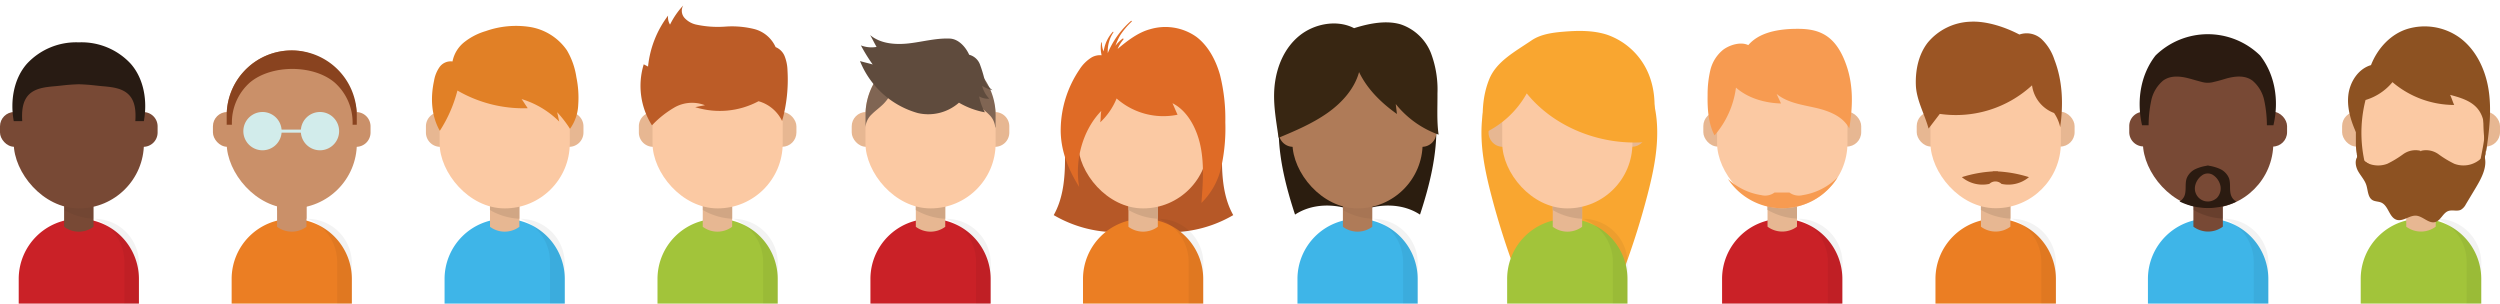 <svg xmlns="http://www.w3.org/2000/svg" viewBox="0 0 700 85"><title>svg-people</title><g style="isolation:isolate"><g id="Layer_1" data-name="Layer 1"><path d="M22.07,61.27h0A16.83,16.83,0,0,1,38.9,78.11V85a0,0,0,0,1,0,0H5.24a0,0,0,0,1,0,0V78.11A16.83,16.83,0,0,1,22.07,61.27Z" style="fill:#ca2127"/><path d="M26.43,61.27h0a12.89,12.89,0,0,1,8.38,12.08V85H38.9V73.74A12.47,12.47,0,0,0,26.43,61.27Z" style="opacity:0.05;mix-blend-mode:multiply"/><path d="M26.19,63.5h0a6.9,6.9,0,0,1-8.24,0h0V48.78h8.24Z" style="fill:#784935"/><path d="M18,58.81a18.11,18.11,0,0,0,8.23,2.44V48.78H18Z" style="opacity:0.05;mix-blend-mode:multiply"/><path d="M40.13,41.11h0a4,4,0,0,1-4-4V35.38a4,4,0,0,1,4-4h0a4,4,0,0,1,4,4v1.71A4,4,0,0,1,40.13,41.11Z" style="fill:#784935"/><rect y="31.36" width="8.03" height="9.74" rx="4.01" ry="4.01" style="fill:#784935"/><rect x="3.85" y="14.12" width="36.45" height="44.23" rx="18.22" ry="18.22" style="fill:#784935"/><path d="M36.61,17.86a18.78,18.78,0,0,0-14.54-6,18.78,18.78,0,0,0-14.54,6C3.8,22.11,2.83,28.33,3.85,33.91H6.23c-.16-2.53,0-5.32,1.65-7.2,1.84-2.06,4.88-2.34,7.62-2.58,2.58-.23,3-.4,6.56-.54,3.52.14,4,.31,6.56.54,2.74.24,5.78.52,7.62,2.58,1.68,1.88,1.82,4.67,1.65,7.2h2.39C41.31,28.33,40.34,22.11,36.61,17.86Z" style="fill:#281b13"/><path d="M81.69,61.27h0A16.83,16.83,0,0,1,98.52,78.11V85a0,0,0,0,1,0,0H64.86a0,0,0,0,1,0,0V78.11A16.83,16.83,0,0,1,81.69,61.27Z" style="fill:#eb7e23"/><path d="M86.05,61.27h0A12.89,12.89,0,0,1,94.4,73.35V85h4.12V73.74A12.47,12.47,0,0,0,86.05,61.27Z" style="opacity:0.05;mix-blend-mode:multiply"/><path d="M85.81,63.5h0a6.9,6.9,0,0,1-8.23,0h0V48.78h8.24Z" style="fill:#ca9069"/><path d="M77.57,58.81a18.11,18.11,0,0,0,8.23,2.44V48.78H77.57Z" style="fill:#ca9069"/><path d="M99.75,41.11h0a4,4,0,0,1-4-4V35.38a4,4,0,0,1,4-4h0a4,4,0,0,1,4,4v1.71A4,4,0,0,1,99.75,41.11Z" style="fill:#ca9069"/><rect x="59.62" y="31.36" width="8.03" height="9.74" rx="4.01" ry="4.01" style="fill:#ca9069"/><rect x="63.47" y="14.12" width="36.45" height="44.23" rx="18.22" ry="18.22" style="fill:#ca9069"/><path d="M81.69,14.12h0A18.22,18.22,0,0,0,63.47,32.34v2.58h1.47a15,15,0,0,1,5-11.79c6-5.09,17.78-5.12,23.78,0a15,15,0,0,1,5,11.79h1.18V32.34A18.22,18.22,0,0,0,81.69,14.12Z" style="fill:#89431f"/><path d="M89.59,31.36a5.36,5.36,0,0,0-5.34,4.93H78.84a5.36,5.36,0,1,0,0,.86h5.41a5.36,5.36,0,1,0,5.34-5.79Z" style="fill:#d2eceb"/><path d="M141.31,61.27h0a16.83,16.83,0,0,1,16.83,16.83V85a0,0,0,0,1,0,0H124.48a0,0,0,0,1,0,0V78.11a16.83,16.83,0,0,1,16.83-16.83Z" style="fill:#3eb5e8"/><path d="M145.67,61.27h0A12.89,12.89,0,0,1,154,73.35V85h4.12V73.74A12.47,12.47,0,0,0,145.67,61.27Z" style="opacity:0.05;mix-blend-mode:multiply"/><path d="M145.43,63.5h0a6.9,6.9,0,0,1-8.23,0h0V48.78h8.23Z" style="fill:#e7b792"/><path d="M137.19,58.81a18.11,18.11,0,0,0,8.23,2.44V48.78h-8.23Z" style="fill:#d1a684"/><path d="M159.37,41.11h0a4,4,0,0,1-4-4V35.38a4,4,0,0,1,4-4h0a4,4,0,0,1,4,4v1.71A4,4,0,0,1,159.37,41.11Z" style="fill:#e7b792"/><path d="M123.26,41.11h0a4,4,0,0,1-4-4V35.38a4,4,0,0,1,4-4h0a4,4,0,0,1,4,4v1.71A4,4,0,0,1,123.26,41.11Z" style="fill:#e7b792"/><rect x="123.09" y="14.12" width="36.45" height="44.23" rx="18.22" ry="18.22" style="fill:#fbc9a3"/><path d="M159.6,36.07A32.52,32.52,0,0,0,156,31.41l.58,2.63a25.35,25.35,0,0,0-10.53-6.3c.58.8,1.15,1.76,1.73,2.56a36.86,36.86,0,0,1-19.7-4.95,38.3,38.3,0,0,1-4.93,11.28c-2.41-4.27-2.64-9.24-1.62-14a9.32,9.32,0,0,1,1.54-3.84,3.84,3.84,0,0,1,3.63-1.58,9.14,9.14,0,0,1,3.48-5.55A17.67,17.67,0,0,1,136,8.71a25.47,25.47,0,0,1,12.38-1.16,15.61,15.61,0,0,1,10.34,6.51,20.75,20.75,0,0,1,2.67,7.58,28.2,28.2,0,0,1,.51,7.77A12.3,12.3,0,0,1,159.6,36.07Z" style="fill:#e18026"/><path d="M200.93,61.27h0a16.83,16.83,0,0,1,16.83,16.83V85a0,0,0,0,1,0,0H184.1a0,0,0,0,1,0,0V78.11A16.83,16.83,0,0,1,200.93,61.27Z" style="fill:#a2c43a"/><path d="M205.29,61.27h0a12.89,12.89,0,0,1,8.38,12.08V85h4.12V73.74A12.47,12.47,0,0,0,205.29,61.27Z" style="opacity:0.05;mix-blend-mode:multiply"/><path d="M205,63.5h0a6.9,6.9,0,0,1-8.23,0h0V48.78H205Z" style="fill:#e7b792"/><path d="M196.81,58.81A18.11,18.11,0,0,0,205,61.25V48.78h-8.23Z" style="fill:#d1a684"/><rect x="214.97" y="31.36" width="8.03" height="9.74" rx="4.01" ry="4.01" style="fill:#e7b792"/><path d="M182.88,41.11h0a4,4,0,0,1-4-4V35.38a4,4,0,0,1,4-4h0a4,4,0,0,1,4,4v1.71A4,4,0,0,1,182.88,41.11Z" style="fill:#e7b792"/><rect x="182.71" y="14.12" width="36.45" height="44.23" rx="18.22" ry="18.22" style="fill:#fbc9a3"/><path d="M212.39,28.34A23,23,0,0,1,194.65,30l2.74-.54a10,10,0,0,0-8.3.49,27.88,27.88,0,0,0-6.54,5.15A20.62,20.62,0,0,1,180.25,18c.4.25.8.4,1.2.65a28.4,28.4,0,0,1,5.62-14.29,3.87,3.87,0,0,0,.54,2.53,22.22,22.22,0,0,1,3.7-5.37A3,3,0,0,0,191.65,5,6.24,6.24,0,0,0,195,6.9a28.84,28.84,0,0,0,8.09.55,25.78,25.78,0,0,1,8.08.68,9,9,0,0,1,6,5.06,4.6,4.6,0,0,1,2.59,2.7,11.65,11.65,0,0,1,.74,3.85,42.91,42.91,0,0,1-1.51,14.14A10.47,10.47,0,0,0,212.39,28.34Z" style="fill:#bc5c27"/><path d="M260.55,61.27h0a16.83,16.83,0,0,1,16.83,16.83V85a0,0,0,0,1,0,0H243.72a0,0,0,0,1,0,0V78.11A16.83,16.83,0,0,1,260.55,61.27Z" style="fill:#ca2127"/><path d="M264.91,61.27h0a12.89,12.89,0,0,1,8.38,12.08V85h4.12V73.74A12.47,12.47,0,0,0,264.91,61.27Z" style="opacity:0.05;mix-blend-mode:multiply"/><path d="M264.67,63.5h0a6.9,6.9,0,0,1-8.24,0h0V48.78h8.24Z" style="fill:#e7b792"/><path d="M256.43,58.81a18.11,18.11,0,0,0,8.23,2.44V48.78h-8.23Z" style="fill:#d1a684"/><path d="M278.61,41.11h0a4,4,0,0,1-4-4V35.38a4,4,0,0,1,4-4h0a4,4,0,0,1,4,4v1.71A4,4,0,0,1,278.61,41.11Z" style="fill:#e7b792"/><rect x="238.48" y="31.36" width="8.03" height="9.74" rx="4.01" ry="4.01" style="fill:#e7b792"/><rect x="242.33" y="14.12" width="36.45" height="44.23" rx="18.22" ry="18.22" style="fill:#fbc9a3"/><path d="M242.33,32.34V35.7l0,0a5.45,5.45,0,0,1,1.75-3.68c1-1,2.13-1.8,3.13-2.77a11.9,11.9,0,0,0,3.06-12A18.2,18.2,0,0,0,242.33,32.34Z" style="fill:#806553"/><path d="M278.78,32.34a18.21,18.21,0,0,0-8-15.11,11.9,11.9,0,0,0,3,12.06c1,1,2.16,1.77,3.13,2.77a5.45,5.45,0,0,1,1.75,3.68l.1-.13Z" style="fill:#806553"/><path d="M265.93,10.8c-3.82-.16-7.58.9-11.38,1.34s-8,.13-10.91-2.32c.65,1.13,1.15,2.19,1.8,3.32a8.35,8.35,0,0,1-4.39-.43,47.14,47.14,0,0,0,3.3,5.34c-1.13-.34-2.42-.61-3.55-.95A24.6,24.6,0,0,0,257,31.66a13,13,0,0,0,11.51-2.91,22.46,22.46,0,0,0,7.26,2.7A15.41,15.41,0,0,1,274.16,27a5.17,5.17,0,0,0,2.83.64,8.22,8.22,0,0,1-2-3.59,10.78,10.78,0,0,0,2.94,1.22A5.71,5.71,0,0,1,275.61,22a37.3,37.3,0,0,0-1.24-4,4.41,4.41,0,0,0-3-2.67C270.38,13.13,268.38,10.9,265.93,10.8Z" style="fill:#5f4b3d"/><path d="M303.47,19.91c-3.1,3.48-4.49,8.19-5,12.83s-.15,9.32-.3,14-.83,9.43-3.13,13.49a35,35,0,0,0,25.11,4c0-.19-.27-.37-.31-.56v-44C314.78,17,307.29,15.63,303.47,19.91Z" style="fill:#b65827"/><path d="M336.88,19.91c3.1,3.48,4.49,8.19,5,12.83s.15,9.32.3,14,.83,9.43,3.13,13.49a35,35,0,0,1-25.11,4c0-.19.27-.37.31-.56v-44C325.56,17,333.06,15.63,336.88,19.91Z" style="fill:#b65827"/><path d="M320.07,61.27h0A16.83,16.83,0,0,1,336.9,78.11V85a0,0,0,0,1,0,0H303.24a0,0,0,0,1,0,0V78.11a16.83,16.83,0,0,1,16.83-16.83Z" style="fill:#eb7e23"/><path d="M324.44,61.27h0a12.89,12.89,0,0,1,8.38,12.08V85h4.12V73.74A12.47,12.47,0,0,0,324.44,61.27Z" style="opacity:0.05;mix-blend-mode:multiply"/><path d="M324.19,63.5h0a6.9,6.9,0,0,1-8.23,0h0V48.78h8.24Z" style="fill:#e7b792"/><path d="M316,58.81a18.11,18.11,0,0,0,8.23,2.44V48.78H316Z" style="fill:#d1a684"/><path d="M338.13,41.11h0a4,4,0,0,1-4-4V35.38a4,4,0,0,1,4-4h0a4,4,0,0,1,4,4v1.71A4,4,0,0,1,338.13,41.11Z" style="fill:#e7b792"/><rect x="298" y="31.36" width="8.03" height="9.74" rx="4.01" ry="4.01" style="fill:#e7b792"/><rect x="301.85" y="14.12" width="36.45" height="44.23" rx="18.22" ry="18.22" style="fill:#fbc9a3"/><path d="M343.09,34.24A50.46,50.46,0,0,0,341.61,21c-1.19-4.25-3.38-8.24-6.62-10.68A15,15,0,0,0,322,8.19c-3.26.87-6.25,3.14-9.06,5.5a10.37,10.37,0,0,1,1.6-2.61c.12-.14,0-.39-.21-.27a10,10,0,0,0-2,2,15.88,15.88,0,0,1,1.37-3,21,21,0,0,1,3.16-3.74c.13-.14-.06-.32-.2-.2a24.7,24.7,0,0,0-5.9,7.69c-.21.43-.41.87-.59,1.32,0-.2,0-.4,0-.6a9.43,9.43,0,0,1,1.58-5.21c.07-.11-.09-.23-.18-.14a10.06,10.06,0,0,0-2.35,4.46c-.08.32-.16.66-.24,1a7.14,7.14,0,0,1-.47-2.42c0-.11-.18-.14-.19,0a9.13,9.13,0,0,0,.13,3.5,4.76,4.76,0,0,0-2.75.58,10.74,10.74,0,0,0-3.48,3.47A30.47,30.47,0,0,0,297,36c-.12,6,2.14,11.51,5.17,16.34-1.34-7.68,1.11-16.08,6.19-21.28-.21,1.11-.09,2.08-.3,3.19a18.89,18.89,0,0,0,4.59-6.68,19.76,19.76,0,0,0,17.07,4.55c-.48-1-.95-2.2-1.43-3.22,4.19,2.09,6.87,7.07,7.89,12.2s.62,10.48.22,15.72A20.13,20.13,0,0,0,342,46.56,50.78,50.78,0,0,0,343.09,34.24Z" style="fill:#df6b26"/><path d="M367.51,10.84c-6.22,6.09-9.16,15-9.46,23.67s1.84,17.31,4.56,25.58c4.72-3.11,11-3.19,16.28-1.14A83.8,83.8,0,0,0,383,36.47c.44-7.67-.88-15.6-4.82-22.2a10.83,10.83,0,0,0-4.57-4.62A5.71,5.71,0,0,0,367.51,10.84Z" style="fill:#2b1d0f"/><path d="M392.7,10.84c6.22,6.09,9.16,15,9.46,23.67s-1.84,17.31-4.56,25.58c-4.72-3.11-11-3.19-16.28-1.14a83.8,83.8,0,0,1-4.13-22.48c-.44-7.67.88-15.6,4.82-22.2a10.83,10.83,0,0,1,4.57-4.62A5.71,5.71,0,0,1,392.7,10.84Z" style="fill:#2b1d0f"/><path d="M380.12,61.27h0a16.83,16.83,0,0,1,16.83,16.83V85a0,0,0,0,1,0,0H363.29a0,0,0,0,1,0,0V78.11a16.83,16.83,0,0,1,16.83-16.83Z" style="fill:#3eb5e8"/><path d="M384.48,61.27h0a12.89,12.89,0,0,1,8.38,12.08V85h4.12V73.74A12.47,12.47,0,0,0,384.48,61.27Z" style="opacity:0.05;mix-blend-mode:multiply"/><path d="M384.24,63.5h0a6.9,6.9,0,0,1-8.23,0h0V48.78h8.23Z" style="fill:#af7b58"/><path d="M376,58.81a18.11,18.11,0,0,0,8.23,2.44V48.78H376Z" style="opacity:0.05;mix-blend-mode:multiply"/><path d="M398.17,41.11h0a4,4,0,0,1-4-4V35.38a4,4,0,0,1,4-4h0a4,4,0,0,1,4,4v1.71A4,4,0,0,1,398.17,41.11Z" style="fill:#af7b58"/><path d="M362.06,41.11h0a4,4,0,0,1-4-4V35.38a4,4,0,0,1,4-4h0a4,4,0,0,1,4,4v1.71A4,4,0,0,1,362.06,41.11Z" style="fill:#af7b58"/><rect x="361.89" y="14.12" width="36.45" height="44.23" rx="18.22" ry="18.22" style="fill:#af7b58"/><path d="M402.81,37.7a27.05,27.05,0,0,1-12-8.57c.11.94.22,1.85.33,2.79-4.47-3.18-8.33-7-10.6-11.74-1.28,4.67-4.78,8.6-8.92,11.5S362.76,36.6,358,38.58c-.7-5.06-1.69-10-1.05-15.1s2.77-10.15,6.91-13.5,10.49-4.58,15.28-2.09c4.11-1.3,8.94-2.3,13.08-1.06a13.86,13.86,0,0,1,8.43,8,28.86,28.86,0,0,1,1.84,11.35C402.52,30,402.27,33.88,402.81,37.7Z" style="fill:#382612"/><path d="M423.7,74.31q-3.53-9.65-6.13-19.62c-1.8-6.9-3.26-14-2.6-21.12s3.72-14.25,9.47-18.47c1.85-1.36,4.69.13,6.51,1.52a17.78,17.78,0,0,1,4.29,5.32A59.15,59.15,0,0,1,439,72.57c-.9,2.31-2.08,4.72-4.24,5.94a7.4,7.4,0,0,1-6.4.18A8,8,0,0,1,423.7,74.31Z" style="fill:#f9a630"/><path d="M455.13,74.31q3.53-9.65,6.13-19.62c1.8-6.9,3.26-14,2.6-21.12s-3.72-14.25-9.47-18.47c-1.85-1.36-4.69.13-6.51,1.52a17.78,17.78,0,0,0-4.29,5.32,59.15,59.15,0,0,0-3.74,50.63c.9,2.31,2.08,4.72,4.24,5.94a7.4,7.4,0,0,0,6.4.18A8,8,0,0,0,455.13,74.31Z" style="fill:#f9a630"/><path d="M438.86,61.27h0a16.83,16.83,0,0,1,16.83,16.83V85a0,0,0,0,1,0,0H422a0,0,0,0,1,0,0V78.11A16.83,16.83,0,0,1,438.86,61.27Z" style="fill:#a2c43a"/><path d="M443.22,61.27h0a12.89,12.89,0,0,1,8.38,12.08V85h4.12V73.74A12.47,12.47,0,0,0,443.22,61.27Z" style="opacity:0.05;mix-blend-mode:multiply"/><path d="M443,63.5h0a6.9,6.9,0,0,1-8.23,0h0V48.78H443Z" style="fill:#e7b792"/><path d="M434.74,58.81A18.11,18.11,0,0,0,443,61.25V48.78h-8.23Z" style="fill:#d1a684"/><rect x="452.9" y="31.36" width="8.03" height="9.74" rx="4.01" ry="4.01" style="fill:#e7b792"/><path d="M420.8,41.11h0a4,4,0,0,1-4-4V35.38a4,4,0,0,1,4-4h0a4,4,0,0,1,4,4v1.71A4,4,0,0,1,420.8,41.11Z" style="fill:#e7b792"/><rect x="420.63" y="14.12" width="36.45" height="44.23" rx="18.22" ry="18.22" style="fill:#fbc9a3"/><path d="M415.41,37.34a26.36,26.36,0,0,0,12.08-11.19c7.77,9.63,21.18,14.89,34.24,13.55,1.69-5.58,2.24-11.9.44-17.45A19.49,19.49,0,0,0,450,9.73c-3.9-1.27-8.16-1.2-12.28-.85-3.14.26-6.41.73-8.93,2.46C424.17,14.48,419,17.21,417,22.15S414.91,32.11,415.41,37.34Z" style="fill:#f9a630"/><path d="M499,61.24h0a16.86,16.86,0,0,1,16.86,16.86V85a0,0,0,0,1,0,0H482.18a0,0,0,0,1,0,0V78.09A16.86,16.86,0,0,1,499,61.24Z" style="fill:#ca2127"/><path d="M503.4,61.24h0a12.91,12.91,0,0,1,8.4,12.1V85h4.12V73.72A12.49,12.49,0,0,0,503.4,61.24Z" style="opacity:0.05;mix-blend-mode:multiply"/><path d="M503.16,63.47h0a6.91,6.91,0,0,1-8.25,0h0V48.72h8.25Z" style="fill:#e7b792"/><path d="M494.91,58.77a18.14,18.14,0,0,0,8.25,2.44V48.72h-8.25Z" style="fill:#d1a684"/><rect x="513.1" y="31.28" width="8.04" height="9.76" rx="4.02" ry="4.02" style="fill:#e7b792"/><rect x="476.93" y="31.28" width="8.04" height="9.76" rx="4.02" ry="4.02" style="fill:#e7b792"/><rect x="480.78" y="14" width="36.51" height="44.3" rx="18.25" ry="18.25" style="fill:#fbc9a3"/><path d="M480.07,37.91a25.32,25.32,0,0,0,6-13.38c3.41,3,8.08,4.3,12.61,4.45-.35-.83-.86-1.83-1.21-2.67,3,2.46,7,3,10.77,3.85s7.8,2.38,9.55,5.81c1-6,1.2-12-.82-17.75-1.14-3.26-2.88-6.51-5.81-8.33S504.94,8,501.65,8.1c-4.44.2-9.24,1.16-12.13,4.53-2.07-1-5.11-.11-7,1.27a10.46,10.46,0,0,0-3.63,5.76,29.45,29.45,0,0,0-.76,6.88C478.06,30.38,478.29,34.49,480.07,37.91Z" style="fill:#f79b51"/><path d="M504.79,54.63a4.46,4.46,0,0,1-3.75-.72h-4.17a4.46,4.46,0,0,1-3.75.72,17.65,17.65,0,0,1-9.31-4.53A18.23,18.23,0,0,0,499,58.31h0a18.24,18.24,0,0,0,15.51-8.63A17.68,17.68,0,0,1,504.79,54.63Z" style="fill:#f79b51"/><path d="M558.79,61.24h0a16.86,16.86,0,0,1,16.86,16.86V85a0,0,0,0,1,0,0H541.93a0,0,0,0,1,0,0V78.09A16.86,16.86,0,0,1,558.79,61.24Z" style="fill:#eb7e23"/><path d="M563.15,61.24h0a12.91,12.91,0,0,1,8.4,12.1V85h4.12V73.72A12.49,12.49,0,0,0,563.15,61.24Z" style="opacity:0.05;mix-blend-mode:multiply"/><path d="M562.91,63.47h0a6.91,6.91,0,0,1-8.25,0h0V48.72h8.25Z" style="fill:#e7b792"/><path d="M554.66,58.77a18.14,18.14,0,0,0,8.25,2.44V48.72h-8.25Z" style="fill:#d1a684"/><rect x="572.85" y="31.28" width="8.04" height="9.76" rx="4.02" ry="4.02" style="fill:#e7b792"/><rect x="536.68" y="31.28" width="8.04" height="9.76" rx="4.02" ry="4.02" style="fill:#e7b792"/><rect x="540.53" y="14" width="36.51" height="44.3" rx="18.25" ry="18.25" style="fill:#fbc9a3"/><path d="M540,36l3.14-4.11a31.46,31.46,0,0,0,25.83-8,9.61,9.61,0,0,0,6.17,7.75,11.18,11.18,0,0,1,1.72,4c.89-6.47.71-12.92-1.65-19A13.9,13.9,0,0,0,571.69,11a6.18,6.18,0,0,0-6.26-1.33c-4-2.1-9.27-3.85-13.79-3.59a16.25,16.25,0,0,0-11.84,5.81c-2.6,3.32-3.51,7.71-3.36,11.92S538.89,31.93,540,36Z" style="fill:#9b5524"/><path d="M559.41,48l0-.06-.72,0-.72,0,0,.06a35.1,35.1,0,0,0-8.65,1.6,9,9,0,0,0,7.7,1.89,2.44,2.44,0,0,1,3.39,0,9,9,0,0,0,7.7-1.89A35.1,35.1,0,0,0,559.41,48Z" style="fill:#9b5524"/><path d="M618.27,61.24h0a16.86,16.86,0,0,1,16.86,16.86V85a0,0,0,0,1,0,0H601.42a0,0,0,0,1,0,0V78.09a16.86,16.86,0,0,1,16.86-16.86Z" style="fill:#3eb5e8"/><path d="M622.64,61.24h0a12.91,12.91,0,0,1,8.4,12.1V85h4.12V73.72A12.49,12.49,0,0,0,622.64,61.24Z" style="opacity:0.05;mix-blend-mode:multiply"/><path d="M622.4,63.47h0a6.91,6.91,0,0,1-8.25,0h0V48.72h8.25Z" style="fill:#784935"/><path d="M614.15,58.77a18.14,18.14,0,0,0,8.25,2.44V48.72h-8.25Z" style="fill:#2b1b11;opacity:0.2"/><rect x="632.34" y="31.28" width="8.04" height="9.76" rx="4.02" ry="4.02" style="fill:#784935"/><path d="M600.19,41h0a4,4,0,0,1-4-4V35.3a4,4,0,0,1,4-4h0a4,4,0,0,1,4,4V37A4,4,0,0,1,600.19,41Z" style="fill:#784935"/><rect x="600.02" y="14" width="36.51" height="44.3" rx="18.25" ry="18.25" style="fill:#784935"/><path d="M632.83,15.54a20.95,20.95,0,0,0-29.28,0c-4.1,5.25-5.39,12.49-3.77,19.54h1.83a34.12,34.12,0,0,1,.73-6.89,9.93,9.93,0,0,1,3.34-5.63c2.1-1.51,4.72-1.24,7.09-.64,1.21.31,2.42.7,3.64,1a6.25,6.25,0,0,0,3.54,0c1.22-.26,2.43-.64,3.64-1,2.38-.61,5-.88,7.09.64A9.93,9.93,0,0,1,634,28.18a34.12,34.12,0,0,1,.73,6.89h1.83C638.22,28,636.93,20.78,632.83,15.54Z" style="fill:#2b1b11"/><path d="M624.82,55c-.73-1.58-.12-3.49-.71-5.12a4.91,4.91,0,0,0-2.64-2.63,11.91,11.91,0,0,0-2.85-.82,1.21,1.21,0,0,0-.84,0,11.91,11.91,0,0,0-2.85.82,4.91,4.91,0,0,0-2.64,2.63c-.59,1.63,0,3.55-.71,5.12a3.24,3.24,0,0,1-1.31,1.41,18.18,18.18,0,0,0,8,1.85h0a18.18,18.18,0,0,0,7.93-1.81A3.25,3.25,0,0,1,624.82,55Zm-4.26.55a3.64,3.64,0,0,1-5.94-3.42,4.84,4.84,0,0,1,1.9-3h0a2.74,2.74,0,0,1,3.32,0h0a4.84,4.84,0,0,1,1.9,3A3.85,3.85,0,0,1,620.56,55.59Z" style="fill:#2b1b11"/><path d="M677.89,61.24h0a16.86,16.86,0,0,1,16.86,16.86V85a0,0,0,0,1,0,0H661a0,0,0,0,1,0,0V78.09a16.86,16.86,0,0,1,16.86-16.86Z" style="fill:#a2c43a"/><path d="M682.26,61.24h0a12.91,12.91,0,0,1,8.4,12.1V85h4.12V73.72A12.49,12.49,0,0,0,682.26,61.24Z" style="opacity:0.05;mix-blend-mode:multiply"/><path d="M682,63.47h0a6.91,6.91,0,0,1-8.25,0h0V48.72H682Z" style="fill:#e7b792"/><path d="M673.77,58.77A18.14,18.14,0,0,0,682,61.21V48.72h-8.25Z" style="fill:#d1a684"/><rect x="691.96" y="31.28" width="8.04" height="9.76" rx="4.02" ry="4.02" style="fill:#e7b792"/><rect x="655.79" y="31.28" width="8.04" height="9.76" rx="4.02" ry="4.02" style="fill:#e7b792"/><rect x="659.64" y="14" width="36.51" height="44.3" rx="18.25" ry="18.25" style="fill:#fbc9a3"/><path d="M695.93,42.85a7.21,7.21,0,0,1-8.74,3,28.66,28.66,0,0,1-4.37-2.64,5.93,5.93,0,0,0-4.86-1,.13.13,0,1,1-.26,0,5.93,5.93,0,0,0-4.86,1,28.66,28.66,0,0,1-4.37,2.64,7.2,7.2,0,0,1-8.56-2.7,18.25,18.25,0,0,0,18,15.18h0A18.26,18.26,0,0,0,695.93,42.85Z" style="fill:#8d5222"/><path d="M660.27,43.65c-1.05,1.11-.72,3,0,4.29s1.87,2.48,2.32,3.95S663,55.2,664.25,56c.75.47,1.73.37,2.54.74,2,.9,2.17,4.14,4.26,4.8,1.82.57,3.59-1.3,5.49-1.15s3.49,2.3,5.34,1.78c1.56-.44,2.13-2.55,3.66-3.09,1.12-.4,2.45.18,3.52-.35a3.74,3.74,0,0,0,1.39-1.55l2.79-4.65c1.65-2.76,3.36-6,2.35-9a11.64,11.64,0,0,1-6.87,7,21.13,21.13,0,0,1-10.1,1.07A35.28,35.28,0,0,1,660.27,43.65Z" style="fill:#8d5222"/><path d="M677.89,14h0a18.25,18.25,0,0,0-18.25,18.25v7.8A18.19,18.19,0,0,0,661,46.94c.49.58.88.57,1.75.89A37.26,37.26,0,0,1,662.35,28a15.55,15.55,0,0,0,7.54-5,26.75,26.75,0,0,0,17.29,6.39c-.43-.88-.72-1.95-1.15-2.83,2.8.75,5.79,1.6,7.66,3.82,2,2.38,2.23,5.79,1.83,8.88s-1.33,6.05-1.34,9.13a18.17,18.17,0,0,0,2-8.26v-7.8A18.25,18.25,0,0,0,677.89,14Z" style="fill:#8d5222"/><path d="M659.94,37.6c-1.59-3.41-2.81-7.13-2.42-10.86s2.75-7.46,6.36-8.51c1.8-4.64,5.47-8.68,10.23-10.14a16.79,16.79,0,0,1,14.26,2.22c4.78,3.31,7.51,9,8.42,14.73s.21,11.61-.67,17.36A46.51,46.51,0,0,1,695.44,31,24.76,24.76,0,0,0,676.9,19a14.87,14.87,0,0,0-8.65,1.3,14.2,14.2,0,0,0-6.08,7.23C660.93,30.5,660.48,34.43,659.94,37.6Z" style="fill:#8d5222"/></g></g></svg>